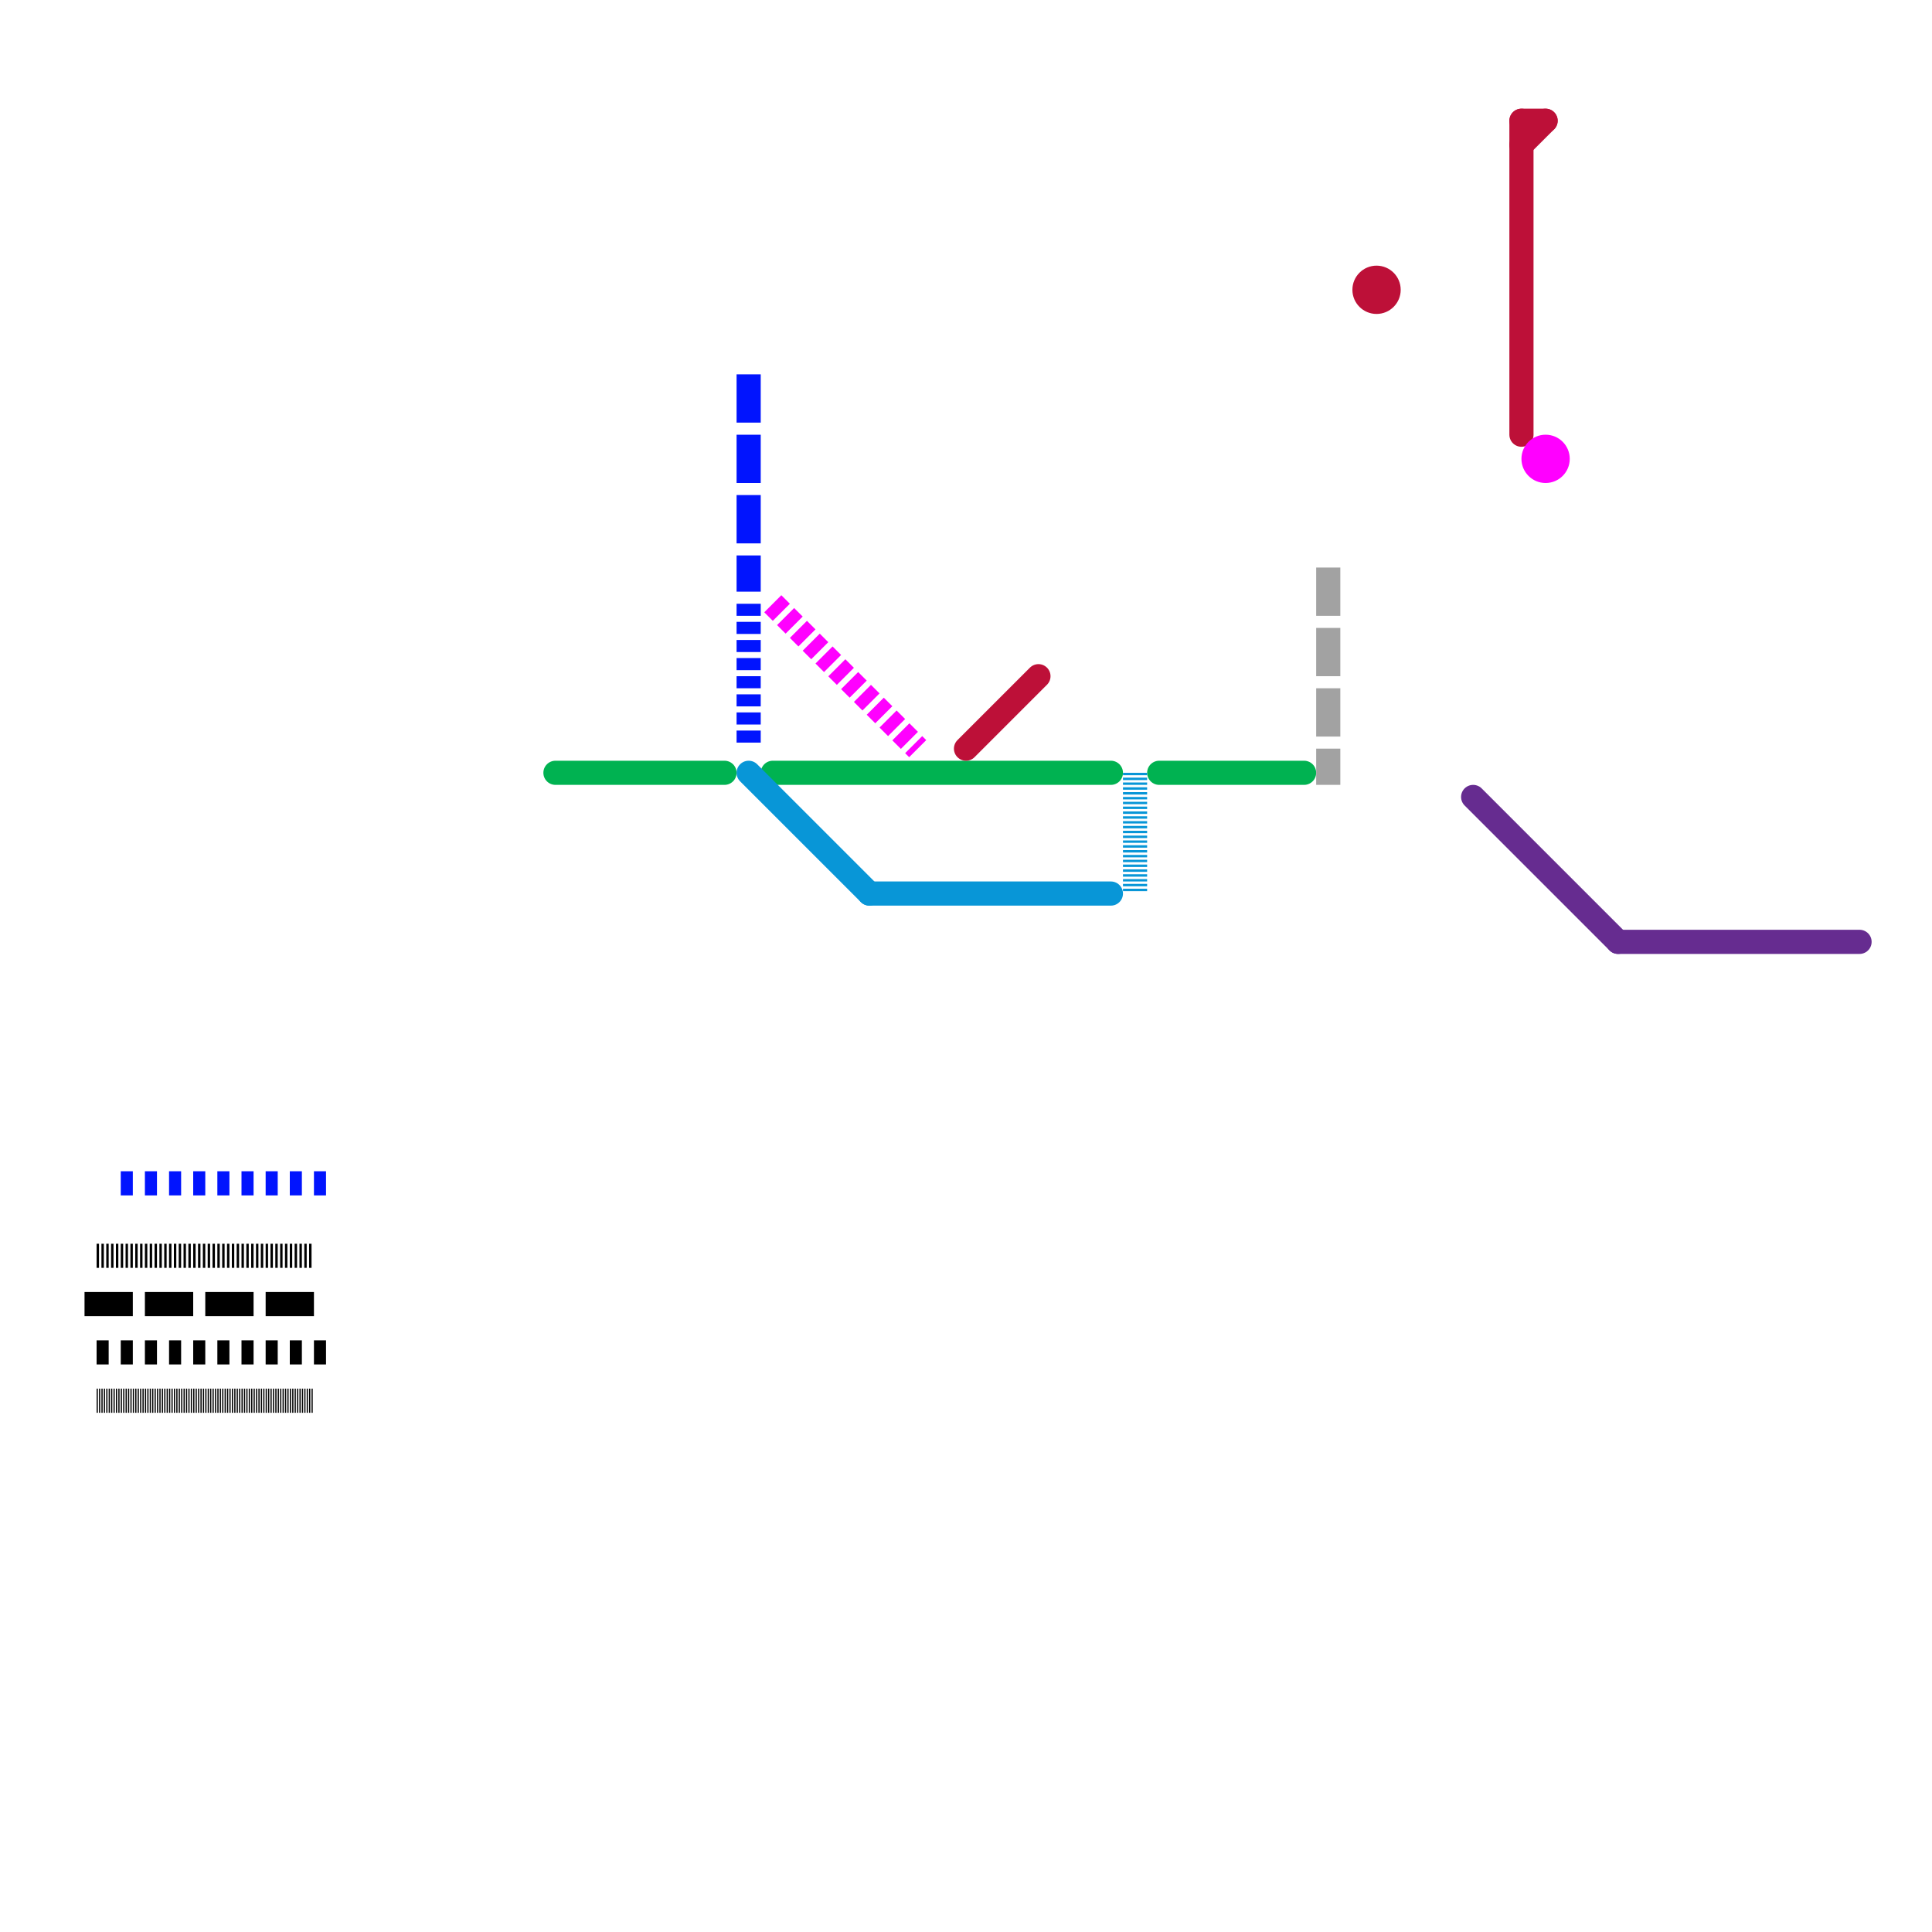 
<svg version="1.1" xmlns="http://www.w3.org/2000/svg" viewBox="0 0 80 80">
<style>text { font: 1px Helvetica; font-weight: 600; white-space: pre; dominant-baseline: central; } line { stroke-width: 1; fill: none; stroke-linecap: round; stroke-linejoin: round; } .c0 { stroke: #00b251 } .c1 { stroke: #0896d7 } .c2 { stroke: #662c90 } .c3 { stroke: #a2a2a2 } .c4 { stroke: #bd1038 } .c5 { stroke: #ff00ff } .c6 { stroke: #0114fe } .c7 { stroke: #000000 } .w1 { stroke-width: 1; }.l4 { stroke-dasharray: .05 .05; stroke-linecap: butt; }.l1 { stroke-dasharray: 1 1.5; stroke-linecap: square; }.l2 { stroke-dasharray: .5 .5; stroke-linecap: butt; }.l5 { stroke-dasharray: .1 .1; stroke-linecap: butt; }.l3 { stroke-dasharray: .5 .25; stroke-linecap: butt; }</style><defs><g id="wm-xf"><circle r="1.2" fill="#000"/><circle r="0.9" fill="#fff"/><circle r="0.6" fill="#000"/><circle r="0.3" fill="#fff"/></g><g id="wm"><circle r="0.6" fill="#000"/><circle r="0.3" fill="#fff"/></g><g id="ct-xf"><circle r="0.5" fill="#fff" stroke="#000" stroke-width="0.2"/></g><g id="ct"><circle r="0.5" fill="#fff" stroke="#000" stroke-width="0.1"/></g></defs><line class="c0 " x1="23" y1="32" x2="30" y2="32"/><line class="c0 " x1="32" y1="32" x2="46" y2="32"/><line class="c0 " x1="48" y1="32" x2="54" y2="32"/><line class="c1 " x1="36" y1="37" x2="46" y2="37"/><line class="c1 " x1="31" y1="32" x2="36" y2="37"/><line class="c1 l5" x1="47" y1="32" x2="47" y2="37"/><line class="c2 " x1="61" y1="33" x2="67" y2="39"/><line class="c2 " x1="67" y1="39" x2="77" y2="39"/><line class="c3 l1" x1="55" y1="24" x2="55" y2="32"/><line class="c4 " x1="63" y1="5" x2="64" y2="5"/><line class="c4 " x1="40" y1="31" x2="43" y2="28"/><line class="c4 " x1="63" y1="6" x2="64" y2="5"/><line class="c4 " x1="63" y1="5" x2="63" y2="18"/><circle cx="57" cy="12" r="1" fill="#bd1038" /><circle cx="64" cy="19" r="1" fill="#ff00ff" /><line class="c5 l3" x1="32" y1="25" x2="38" y2="31"/><line class="c6 l1" x1="31" y1="16" x2="31" y2="24"/><line class="c6 l2" x1="5" y1="49" x2="14" y2="49"/><line class="c6 l3" x1="31" y1="25" x2="31" y2="31"/><line class="c7 l1" x1="4" y1="54" x2="13" y2="54"/><line class="c7 l4" x1="4" y1="58" x2="13" y2="58"/><line class="c7 l2" x1="4" y1="56" x2="14" y2="56"/><line class="c7 l5" x1="4" y1="52" x2="13" y2="52"/>
</svg>
